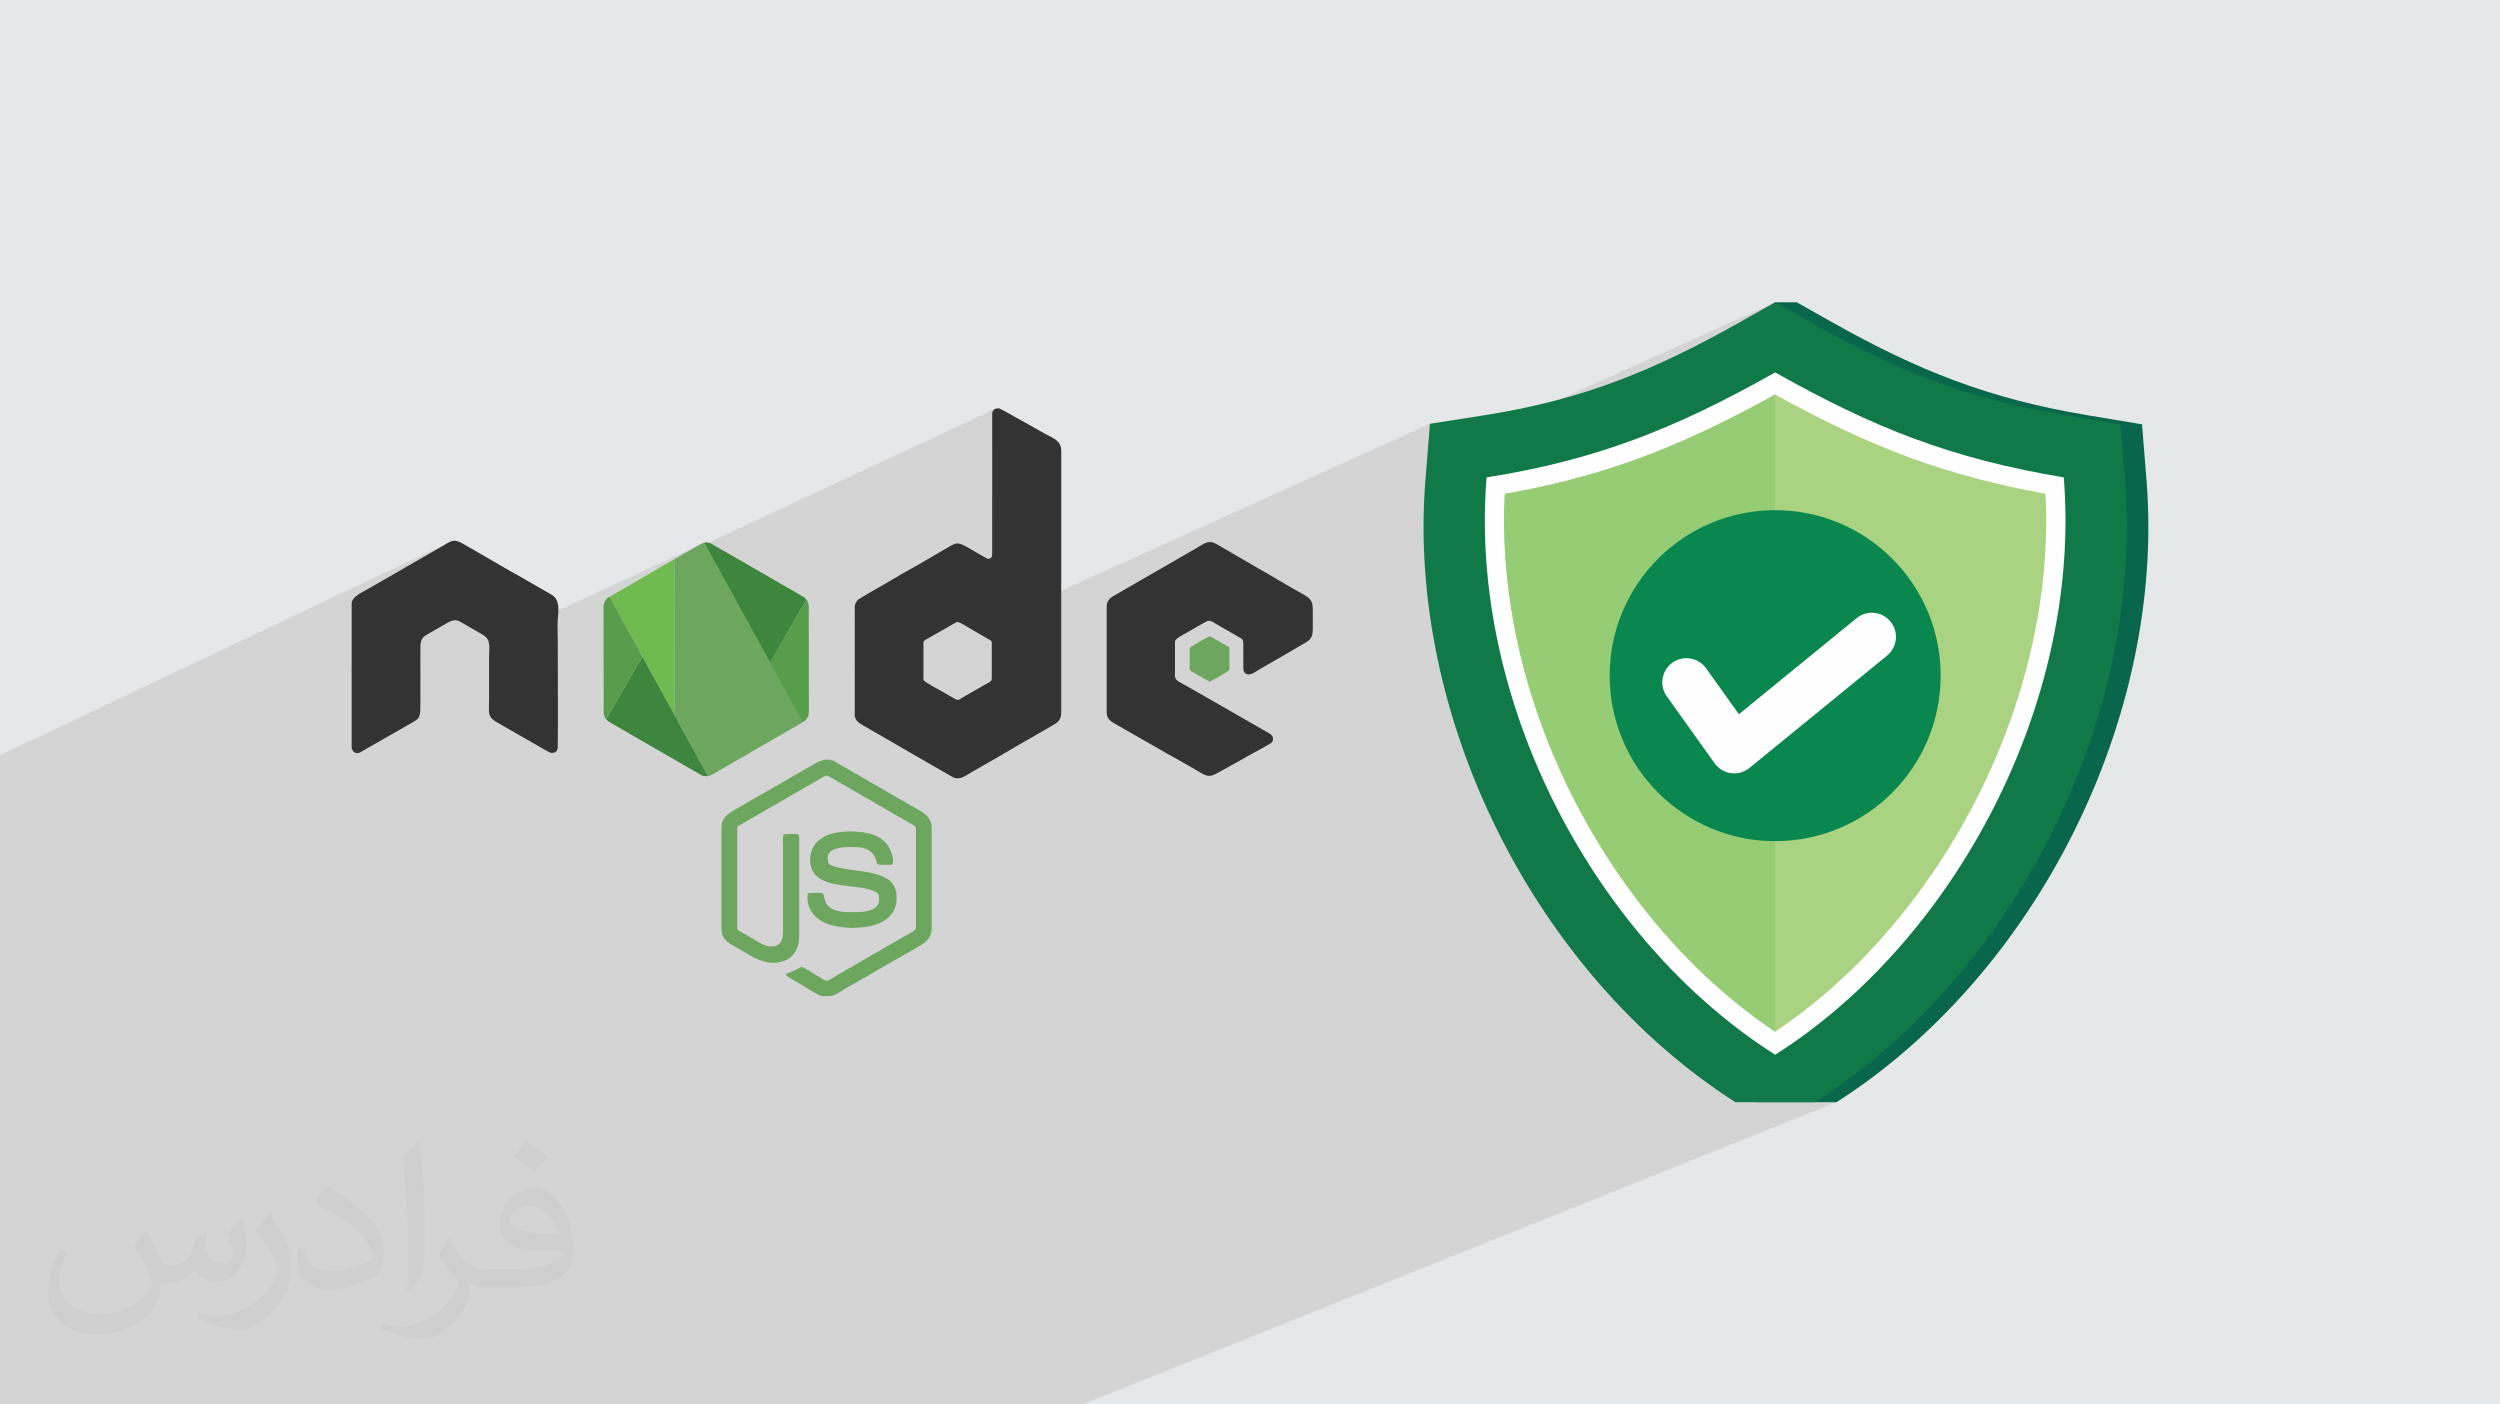 <?xml version="1.0" encoding="UTF-8"?>
<!DOCTYPE svg PUBLIC "-//W3C//DTD SVG 1.1//EN" "http://www.w3.org/Graphics/SVG/1.1/DTD/svg11.dtd">
<!-- Creator: CorelDRAW -->
<svg xmlns="http://www.w3.org/2000/svg" xml:space="preserve" width="94.192mm" height="52.917mm" version="1.1" style="shape-rendering:geometricPrecision; text-rendering:geometricPrecision; image-rendering:optimizeQuality; fill-rule:evenodd; clip-rule:evenodd"
viewBox="0 0 9419.16 5291.66"
 xmlns:xlink="http://www.w3.org/1999/xlink"
 xmlns:xodm="http://www.corel.com/coreldraw/odm/2003">
 <defs>
  <style type="text/css">
   <![CDATA[
    .fil8 {fill:#07664C}
    .fil13 {fill:#0A874E}
    .fil9 {fill:#117848}
    .fil3 {fill:#333333}
    .fil6 {fill:#3E863D}
    .fil7 {fill:#579D4B}
    .fil4 {fill:#6DA65E}
    .fil5 {fill:#70BB4F}
    .fil12 {fill:#96CC74}
    .fil11 {fill:#AAD381}
    .fil0 {fill:#E6E7E8}
    .fil10 {fill:#FEFEFE}
    .fil14 {fill:#FEFEFE;fill-rule:nonzero}
    .fil2 {fill:#373435;fill-opacity:0.031}
    .fil1 {fill:#373435;fill-opacity:0.102}
   ]]>
  </style>
 </defs>
 <g id="Layer_x0020_1">
  <polygon class="fil0" points="-0,0 9419.16,0 9419.16,5291.66 -0,5291.66 "/>
  <polygon class="fil1" points="3233.21,5291.66 1725.99,5291.66 1610.94,5291.66 1593.6,5291.66 931.55,5291.66 926.5,5291.66 921.32,5291.66 492.02,5291.66 455.82,5291.66 236.61,5291.66 87.61,5291.66 -0,5291.66 -0,5283.87 -0,5213.64 -0,5189.48 -0,5167.75 -0,5111.1 -0,5098.26 -0,5049.48 -0,5044.18 -0,5038.53 -0,5032.71 -0,5030.96 -0,5010.05 -0,4998.48 -0,4996.33 -0,4979.05 -0,4961.9 -0,4960.93 -0,4960.73 -0,4959.89 -0,4925.39 -0,4923.93 -0,4917.16 -0,4911.34 -0,4899.94 -0,4870.59 -0,4870.08 -0,4868.62 -0,4865.24 -0,4850.86 -0,4843.88 -0,4841.41 -0,4809.16 -0,4800.39 -0,4798.39 -0,4784.74 -0,4783.94 -0,4735.53 -0,4734.85 -0,4729.72 -0,4722.43 -0,4707.96 -0,4698.38 -0,4689.52 -0,4645.54 -0,4623.75 -0,4619.02 -0,4612.29 -0,4607.16 -0,4591.71 -0,4589.76 -0,4589.22 -0,4588.47 -0,4588.42 -0,4586 -0,4547.48 -0,4537.56 -0,4534.23 -0,4531.59 -0,4530.38 -0,4530.14 -0,4523.8 -0,4509.44 -0,4508.82 -0,4502.65 -0,4480.25 -0,4477.63 -0,4472.83 -0,4462.77 -0,4459.54 -0,4442.68 -0,4442.67 -0,4434.58 -0,4428.37 -0,4408.9 -0,4398.91 -0,4392.82 -0,4391.3 -0,4388.41 -0,4372.44 -0,4371.9 -0,4368.6 -0,4335.29 -0,4332.9 -0,4315.31 -0,4306.84 -0,4290.91 -0,4285.67 -0,4281.35 -0,4262.66 -0,4259.45 -0,4257.11 -0,4256.38 -0,4255.78 -0,4255.77 -0,4255.63 -0,4254.45 -0,4254.02 -0,4248.92 -0,4245.78 -0,4236.27 -0,4224.64 -0,4221.2 -0,4201.16 -0,4198.66 -0,4183.04 -0,4169.32 -0,4165.95 -0,4163.14 -0,4162.01 -0,4152.58 -0,4146.8 -0,4135.93 -0,4128.54 -0,4127.57 -0,4127.54 -0,4107.23 -0,4106.36 -0,4100.8 -0,4096.93 -0,4088.59 -0,4086.88 -0,4069.16 -0,4057.86 -0,4035.66 -0,4026.23 -0,4019.96 -0,3978.86 -0,3943.86 -0,3919.94 -0,3918.43 -0,3896.87 -0,3849.84 -0,3849.25 -0,3825.76 -0,3819.01 -0,3807.79 -0,3806.15 -0,3797.82 -0,3791.56 -0,3790.1 -0,3786.52 -0,3779.49 -0,3777.94 -0,3759.02 -0,3754.74 -0,3754.73 -0,3754.71 -0,3739.63 -0,3733.15 -0,3730.06 -0,3718.42 -0,3716.57 -0,3702.56 -0,3699.12 -0,3655.53 -0,3655.52 -0,3650.32 -0,3631 -0,3616.17 -0,3589.68 -0,3589.65 -0,3582 -0,3560.95 -0,3492.3 -0,3491.82 -0,3463.14 -0,3431.63 -0,3428.41 -0,3386.02 -0,3352.05 -0,3344.19 -0,3336.22 -0,3317.94 -0,3317.93 -0,3301.15 -0,3298.59 -0,3292.19 -0,3292.17 -0,3292.1 -0,3291.04 -0,3290.86 -0,3290.5 -0,3289.67 -0,3288.24 -0,3288.01 -0,3281.96 -0,3281.7 -0,3281.13 -0,3243.24 -0,3174.23 -0,3156.96 -0,3136.59 -0,2902 -0,2901.97 -0,2875.37 -0,2872.89 -0,2863.25 -0,2853.28 -0,2848.52 -0,2845.17 1693.96,2042.06 1684.33,2047.26 1672.99,2054 1659.15,2062.02 1652.83,2065.59 1646.64,2069.15 1640.54,2072.7 1634.48,2076.25 1628.41,2079.78 1622.29,2083.31 1616.06,2086.84 1609.69,2090.36 1510.11,2147.8 1497.72,2154.92 1485.35,2162.02 1473.01,2169.09 1460.67,2176.16 1448.34,2183.23 1435.99,2190.31 1423.62,2197.4 1411.23,2204.53 1408.25,2206.24 1405.23,2207.97 1402.17,2209.72 1399.09,2211.47 1396.02,2213.24 1392.98,2215.01 1389.97,2216.77 1387.03,2218.53 1377.37,2224.04 1367.04,2229.65 1356.66,2235.54 1346.82,2241.88 1338.12,2248.85 1331.16,2256.61 1326.54,2265.34 1324.87,2275.2 1324.91,2275.21 1324.91,2515.39 1693.91,2342.38 1699.78,2339.94 1705.61,2338.22 1711.45,2337.3 1717.36,2337.28 1723.38,2338.28 1729.55,2340.38 1735.94,2343.68 1738.15,2345.01 1740.28,2346.27 1742.36,2347.48 1744.41,2348.67 1746.47,2349.84 1748.57,2351.02 1750.75,2352.23 1753.03,2353.48 1821.13,2392.87 1830.49,2400.27 1836.89,2408.48 1840.85,2417.56 1841.83,2422.35 2645,2047.86 2638.68,2050.93 2631.94,2054.54 2629.34,2056.04 2654.27,2044.41 2657.04,2049.69 3749.63,1540.39 3746.21,1542.21 3743.29,1544.7 3740.94,1547.91 3739.23,1551.91 3738.23,1556.76 3738.15,2082.88 3738.16,2086.2 3738.01,2089.87 3737.5,2093.63 3736.43,2097.25 3734.61,2100.49 3731.82,2103.1 3220.4,2336.72 3220.4,2517.68 3605.15,2343.11 3610.02,2343.97 3616.28,2346.29 3623.48,2349.7 3631.16,2353.82 3638.88,2358.26 3646.19,2362.65 3652.62,2366.6 3657.74,2369.74 3667.49,2375.38 5387.5,1596.72 5384.43,1634.85 5468.77,1596.72 5461.11,1691.78 6688.23,1138.84 6637.39,1213.33 6617.32,1241.08 6596.26,1267.03 6574.24,1291.26 6551.3,1313.83 6527.48,1334.82 6502.82,1354.29 6477.33,1372.33 6451.07,1388.99 6424.06,1404.36 6396.34,1418.5 6367.95,1431.49 5449.61,1843.1 5448.15,1866.99 5600.87,1798.6 5596.06,1878.18 5595.8,1890.64 6688.23,1403.02 6653.49,1422.47 6619.14,1441.39 6585.15,1459.8 6551.49,1477.7 6518.12,1495.09 6485,1511.99 6452.11,1528.41 6419.4,1544.33 6386.84,1559.79 6354.4,1574.77 6322.05,1589.29 5744.26,1846.98 5747.48,1846.35 5762.98,1843.22 5778.46,1840.02 5793.92,1836.75 5809.35,1833.39 5824.76,1829.96 5840.15,1826.45 5855.51,1822.86 5870.86,1819.19 5886.18,1815.44 5901.48,1811.61 5916.76,1807.69 5932.02,1803.69 5947.27,1799.61 5962.49,1795.44 5977.69,1791.19 5992.87,1786.85 6008.04,1782.42 6023.19,1777.9 6038.31,1773.3 6053.43,1768.6 6055.18,1768.04 6688.23,1486.32 6703.48,1494.76 6718.76,1503.14 6734.06,1511.47 6749.38,1519.75 6764.72,1527.97 6780.09,1536.13 6795.49,1544.24 6810.91,1552.28 6826.36,1560.26 6841.84,1568.17 6857.35,1576.02 6872.89,1583.81 6888.46,1591.52 6904.07,1599.16 6919.7,1606.73 6935.38,1614.23 6951.09,1621.65 6966.84,1628.99 6982.62,1636.26 6998.45,1643.44 7014.31,1650.54 7030.21,1657.56 7046.16,1664.49 7062.15,1671.34 7078.18,1678.1 7094.26,1684.76 7110.39,1691.34 7126.56,1697.82 7142.78,1704.21 7159.04,1710.5 7175.36,1716.69 7191.73,1722.78 7207.51,1728.54 7223.32,1734.19 7239.13,1739.74 7254.97,1745.18 7270.82,1750.53 7286.7,1755.77 7302.59,1760.91 7318.49,1765.95 7334.42,1770.89 7350.37,1775.74 7366.34,1780.5 7382.32,1785.15 7398.33,1789.72 7414.36,1794.19 7430.41,1798.58 7446.48,1802.87 7462.57,1807.08 7478.69,1811.19 7494.83,1815.23 7510.99,1819.18 7527.17,1823.04 7543.38,1826.82 7559.61,1830.53 7575.87,1834.15 7592.15,1837.69 7608.45,1841.16 7624.78,1844.55 7641.14,1847.87 7657.52,1851.11 7673.92,1854.28 7690.36,1857.37 7706.82,1860.4 7708.13,1890.57 7708.98,1920.76 7709.36,1950.95 7709.29,1981.14 7708.77,2011.33 7707.8,2041.52 7706.39,2071.68 7704.54,2101.83 7702.26,2131.95 7699.54,2162.04 7696.4,2192.1 7692.85,2222.11 7688.87,2252.08 7684.48,2281.99 7679.69,2311.84 7674.49,2341.63 7668.89,2371.35 7662.9,2401 7656.51,2430.57 7649.75,2460.05 7642.6,2489.44 7635.07,2518.73 7627.17,2547.92 7618.9,2577.01 7610.27,2605.98 7601.28,2634.83 7591.93,2663.56 7582.23,2692.16 7572.19,2720.62 7561.8,2748.94 7551.08,2777.12 7540.02,2805.15 7523.65,2844.91 7506.55,2884.5 7488.71,2923.9 7470.15,2963.09 7450.88,3002.06 7430.9,3040.77 7410.22,3079.2 7388.84,3117.34 7366.79,3155.16 7344.05,3192.65 7320.65,3229.77 7296.59,3266.5 7271.87,3302.83 7246.51,3338.74 7220.5,3374.19 7193.87,3409.18 7166.62,3443.67 7138.75,3477.65 7110.27,3511.09 7081.19,3543.98 7051.52,3576.28 7021.26,3607.99 6990.43,3639.07 6959.03,3669.51 6927.06,3699.28 6894.55,3728.36 6861.48,3756.73 6827.88,3784.37 6793.74,3811.25 6759.09,3837.36 6723.91,3862.68 6688.23,3887.17 6607.94,3919.81 6625.22,3932.22 6688.23,3973.97 6482.29,4057.4 6549.78,4106.18 6619.71,4152.81 6837.97,4152.81 6919.25,4152.81 4077.52,5291.66 3999.93,5291.66 3791.59,5291.66 3714.05,5291.66 3435.6,5291.66 "/>
  <path class="fil2" d="M550.85 4636.82c17.98,27.25 29.64,53.44 41.02,82.55 8.46,16.94 12.95,48.16 52.65,48.16 11.63,0 28.32,-3.43 43.13,-11.63 16.66,-8.74 29.36,-21.97 35.99,-42.06l15.87 -53.44 38.63 -19.05 2.64 2.64c-5.28,20.12 -6.6,39.42 -6.6,54.51 0,44.7 38.63,61.65 69.32,61.65 17.98,0 34.14,-8.74 34.14,-25.15 0,-21.16 -8.99,-57.15 -20.65,-89.43 17.98,-17.98 35.99,-35.99 56.62,-50.55l3.17 1.6c8.99,38.1 14.02,75.67 14.02,100.81 0,24.61 -10.85,51.87 -19.84,69.6 -18.52,34.92 -51.33,62.71 -91.01,62.71 -30.15,0 -63.75,-15.09 -86.79,-43.13l-1.32 0c-21.69,27 -55.3,51.33 -109.02,51.33l-16.66 0c-2.64,35.46 -10.31,60.58 -21.97,83.08 -32,62.43 -127,106.63 -216.43,106.63 -124.36,0 -186.79,-71.7 -186.79,-167.21 0,-59 19.3,-113.77 48.95,-152.65l24.33 10.06c-18.52,35.46 -30.96,68.78 -30.96,101.6 0,89.43 72.77,132.03 156.64,132.03 77.8,0 174.09,-49.48 191.57,-106.88 -6.6,-62.71 -30.15,-92.07 -66.14,-149.22 10.85,-19.05 24.87,-38.1 42.34,-58.47l3.17 0 0 0 0 0 -0.02 -0.09zm1434.31 -336.55c26.19,16.41 51.87,35.71 76.99,57.94 -14.02,19.84 -31.5,37.85 -53.19,53.72 -25.15,-20.37 -50.27,-37.85 -75.95,-56.36 17.45,-19.58 34.67,-38.35 52.12,-55.3l0 0 0 0 0 0 0 0 0 0 0.03 0zm13.49 244.48c-42.34,0 -76.99,27.79 -76.99,48.41 0,44.2 84.66,57.94 186,57.4 -12.7,-51.87 -57.15,-105.84 -109.02,-105.84l0.01 0.03zm-95 236.55c55.04,0 103.2,-1.6 139.95,-10.85 41.02,-10.31 75.67,-30.96 75.67,-45.24 0,-3.71 0,-8.2 -1.32,-11.91 -23.01,2.11 -49.48,2.11 -72.49,2.11 -74.6,0 -131.75,-16.94 -154.25,-58.75 -5.56,-11.63 -9.52,-24.61 -9.52,-39.42 0,-40.49 17.45,-79.91 48.16,-107.16 25.65,-22.48 53.97,-36.5 82.8,-36.5 52.12,0 93.65,41.81 122.76,107.7 15.87,35.99 26.72,77.52 26.72,129.92 0,34.92 -9.52,64.29 -31.22,85.98 -40.49,39.17 -115.09,53.97 -229.39,53.97l-51.87 0 0 0 -13.49 0c-28.32,0 -48.69,-5.03 -64.82,-17.45l-2.64 0c0.79,6.6 1.32,12.95 1.32,19.05 0,25.65 -8.46,58.47 -25.65,84.66 -50.8,75.41 -105.84,108.2 -153.47,108.2 -48.16,0 -107.16,-18.52 -160.35,-42.6l9.52 -18.52c17.2,7.14 41.02,11.91 73.81,11.91 85.98,0 198.96,-82.55 212.98,-163.25 -3.17,-6.6 -8.99,-15.34 -17.2,-24.61 -25.15,-29.9 -41.02,-54.76 -55.83,-80.95 12.7,-25.15 24.33,-45.24 35.18,-63.5l4.5 -0.53c36.78,74.88 70.1,117.73 144.45,117.73l11.63 0 0 0 53.97 0 0 0 0 0 0 0 0 0 0 0 0.09 0.01zm-372.54 79.12c6.35,-34.39 6.88,-73.02 6.88,-109.02l0 -53.44c0,-99.75 -12.7,-244.73 -23.01,-339.19 17.98,-19.3 43.13,-42.06 62.97,-57.4l5.82 1.6c13.49,118.8 16.66,256.39 16.66,383.64 0,33.35 -1.32,65.89 -4.5,89.69 -1.85,30.15 -19.3,52.91 -56.62,87.83l-8.2 -3.71zm-383.38 -157.43c1.85,46.84 24.87,83.62 105.31,83.62 50.01,0 92.33,-12.95 139.17,-35.18 8.46,-3.71 12.95,-8.74 12.95,-12.95 0,-29.36 -22.48,-68.25 -60.32,-103.71 -36.78,-33.35 -85.47,-62.71 -130.96,-82.3 -15.62,-6.6 -20.65,-13.49 -20.65,-20.12 0,-13.49 17.98,-41.81 32.82,-62.18l5.03 -0.53c52.12,27.25 110.34,67.74 153.47,112.7 39.17,41.53 63.5,83.62 63.5,129.39 0,33.86 -10.31,65.61 -27,95.25 -57.15,28.83 -118.01,50.8 -178.33,50.8 -73.28,0 -123.29,-34.39 -123.29,-115.09 0,-8.74 0,-22.22 3.17,-39.7l25.15 0 0 0 0 0 0 0 0 0 0 0 -0.02 0zm-132.57 -133.1l45.52 73.56c16.66,27.25 32.28,56.9 32.28,103.71l0 59.79c0,48.41 -30.96,100.28 -80.95,151.61 -39.17,34.67 -73.81,49.48 -105.84,49.48 -47.62,0 -102.13,-14.81 -165.1,-41.81l7.14 -18.52c19.84,5.28 42.85,9.78 71.17,9.78 90.5,-0.53 183.08,-66.67 225.42,-147.37 5.03,-9.27 6.88,-17.98 6.88,-24.08 0,-9.27 -5.03,-19.58 -8.99,-28.83 -23.01,-43.38 -48.69,-83.08 -76.99,-119.86 14.81,-23.29 29.64,-45.77 45.77,-68l3.71 0.53 0 0 0 0 0 0 0 0 0 0 -0.02 0.01z"/>
  <g id="_1472696993728">
   <g id="_2337189241488">
    <path class="fil3" d="M3606.56 2637.34c-2.98,0 -57.56,-32.72 -65.06,-36.78 -5.56,-3.01 -62.24,-32.31 -62.24,-39.61l0 -140.04c0,-8.02 7.13,-9.84 12.45,-13.02l113.44 -64.78c10.73,0 41.11,19.68 52.59,26.63l64.53 37.31c4.37,2.6 14.42,6.63 14.42,12.45l0 138.63c0,10.4 -15.31,15.11 -29.11,23.22l-82.57 47.56c-4.59,2.63 -11.74,8.42 -18.45,8.42l0 0.01zm115.99 -531.87c-3.93,0 -71.83,-40.44 -81.56,-45.76 -37.77,-20.62 -39.62,-14.25 -85.29,11.88 -39.61,22.66 -84.65,50.29 -123.62,71.58 -47.94,26.18 -101.04,59.67 -148.97,85.85l-49.62 29.59c-5.25,4.46 -13.09,17.26 -13.09,26.51l0 410.22c0,6.08 2.13,10.26 4.18,14.21 1.68,3.26 1.56,3.12 3.93,5.97 7.72,9.33 18.29,14.77 28.74,20.76 8.33,4.76 15.95,8.94 24.24,13.96 8.24,5 16.94,9.95 25.19,14.41l123.67 71.54c8.91,5.27 16.48,9.26 25.12,14.5l136.47 78.54c24.84,10.76 44.96,-6.05 70.4,-21.1l51.26 -29.38c47.62,-25.93 102.5,-60.33 151.4,-87.65l102.28 -58.97c18.92,-10.23 31.13,-20.27 31.13,-49.51l0 -983.1c0,-37.72 -24.9,-45.97 -58.95,-64.12l-103.28 -57.98c-3.27,-1.82 -5.06,-2.43 -8.34,-4.39 -10.79,-6.45 -60.55,-34.77 -65.67,-34.77 -12.28,0 -22.29,4.38 -23.94,18.5l-0.08 526.12c0.07,8.19 0.55,22.6 -15.58,22.6l-0.02 -0.01z"/>
    <path class="fil3" d="M1324.91 2275.21l0 538.95c0,16.27 14.5,28.1 30.09,21.62 2.78,-1.16 5.72,-3.32 9.03,-5.14 3.78,-2.07 5.48,-3.29 8.97,-5.18 6.1,-3.3 11.57,-6.78 17.96,-10.34l143.91 -82.43c37.52,-22.18 48.91,-20.44 48.9,-65.67 0,-75.89 0.42,-151.88 -0.02,-227.76 -0.11,-19.01 4.17,-32.97 14.93,-41.65 6.14,-4.96 10.69,-6.94 17.34,-10.94l71.94 -41.25c16.02,-8.83 30.63,-12.25 47.98,-1.74 6.05,3.65 10.84,6.38 17.09,9.8l68.1 39.39c29.4,18.75 21.5,45.17 21.5,86.02l0 161.25c0,41.06 -7.74,59.34 27.46,80.02 11.94,7.02 22.25,12.54 34.17,19.59 11.71,6.94 22.29,13.04 34.11,19.64 23.36,13.05 45.73,26.04 68.41,39.11 6.68,3.85 64.09,38.26 70.65,38.26 11.94,0 22.24,-3.67 23.92,-18.51 1.48,-13.07 0.12,-378.39 0.12,-414.34 0,-21.32 -2.02,-54.93 0.21,-74.76 3.78,-33.69 6.58,-70.42 -22.74,-88.01l-119.41 -68.73c-44.26,-24.19 -98.86,-56.77 -143.72,-82.61l-71.78 -41.39c-38.02,-21.25 -43.96,-9.25 -84.88,13.61 -17.07,9.54 -32.23,18.95 -49.46,28.34l-99.58 57.44c-33.09,19.04 -65.78,37.68 -98.88,56.73 -7.85,4.53 -16.45,9.32 -24.2,14 -24.35,14.69 -62.16,28.7 -62.16,56.67l0.04 0.01z"/>
    <path class="fil3" d="M4169.56 2285.12l0 398.9c0,25.03 17.08,35.1 33.5,44.28l149.57 85.26c48.2,28.51 100.55,56.16 148.74,84.66 44.42,26.28 51.07,34.36 89.65,12.07 33.59,-19.42 73.25,-39.6 105.33,-58.75 22.86,-13.63 51.85,-27.8 76.38,-42.43 9.71,-5.79 23.45,-9.87 23.45,-24.64 0,-12.2 -6.8,-17.02 -14.93,-21.85 -8.44,-5.02 -15.74,-9.21 -24.25,-13.96l-240.9 -138.19c-16.08,-8.7 -31.36,-18.2 -47.67,-27.32 -19.27,-10.76 -41.45,-18.83 -41.45,-34.92l0 -130.14c0,-12.06 29.5,-26.14 42.92,-33.45 11.94,-6.51 75.87,-45.75 82.98,-45.75 12.35,0 20.55,7.14 32.62,14.08l83.46 48.09c11.77,6.69 15.64,8.23 15.52,26.91l-0.09 87.8c-0.03,8.22 1.09,12.54 4.2,17.01 13.37,19.18 36.63,1.42 53.59,-8.84l48.27 -28.12c5.07,-3.07 10.43,-6.23 16.12,-9.33l64.5 -37.33c10.71,-6.13 20.76,-12.6 32.12,-18.79 29.19,-15.95 42.93,-23.51 42.93,-58.93l0 -76.39c0,-39.55 -17.25,-45.44 -53.31,-65.5 -50.32,-27.98 -102.02,-60.18 -152.24,-88.25 -8.82,-4.94 -16.56,-10.01 -25.03,-14.58l-127.02 -73.85c-33.85,-20.45 -45.1,-8.89 -83.15,13.61l-301.41 173.88c-16.69,9.09 -34.44,19.74 -34.44,44.77l0.04 -0.01z"/>
    <path class="fil4" d="M2540.15 2108.31c1.78,27.75 0.25,111.88 0.25,145.69 0,33.49 1.9,423.41 -0.72,437.02l31.21 58.14c17.72,29.26 45.79,83.87 64.31,116.79 10.81,19.2 22.09,39.46 32.03,58.53 13.83,-3.14 39.63,-19.28 53.2,-27.5l73.56 -42.43c6.76,-4.09 36.19,-19.97 41.56,-24.83 4.71,-1.07 142.68,-81.87 149.57,-85.71l34.01 -19.7c2.05,-1.21 0.97,-0.41 2.71,-1.66 2.06,-1.48 0.89,-0.42 2.46,-2.11 -3.42,-5.29 -1.22,-30.49 -1.22,-39.21l-109.46 -214.97c3.23,4.1 1.75,3.57 5.91,6.06 1.84,-4.14 3.29,-5.74 4.74,-10.88l55.42 -101.59c9.38,-17.16 18.28,-33.65 28.15,-51.07 4.88,-8.59 9.2,-16.97 13.98,-25.67l14.67 -25.42c-2.64,-8.34 -79.67,-49.4 -89.05,-54.8l-91.4 -52.87c-10.53,-6.38 -20.18,-11.24 -30.6,-17.49 -44.63,-26.76 -94.45,-53.31 -138.07,-79.77 -25,-15.16 -36.68,-8.48 -55.43,1.68l-61.1 35.09c-5.4,3.23 -9.84,5.74 -15.2,8.83 -2.93,1.69 -4.43,2.68 -8.1,4.64 -1.84,0.99 -2,0.97 -3.6,2.06 -0.24,0.16 -0.58,0.41 -0.83,0.57l-2.96 2.56 0 0.02z"/>
    <path class="fil4" d="M2718.24 3116.86l0 383.34c0,36.83 25.69,52.71 51.85,66.96 9.12,4.97 17.06,10.27 25.95,15.09 30.34,16.43 69.29,45.26 114.57,45.26 32.13,0 56.88,-9.43 73.22,-25.8 18.59,-18.64 27.22,-45.05 27.22,-73.22l0 -374.85c0,-6.85 -4.47,-11.32 -11.32,-11.32 -58.82,0 -49.51,-7.76 -49.51,49.51l0 297.05c0,30.9 3.59,65.58 -29.48,75.2 -31.98,9.3 -58.1,-13.27 -83.68,-27.11l-31.39 -18.13c-5.54,-3.32 -10.36,-6.09 -16.23,-9.24 -5.76,-3.09 -11.79,-5.66 -11.79,-13.67l0 -374.84c0,-9.57 9.56,-12.15 16.38,-16.17l297.73 -171.89c3.94,-2.26 6.65,-3.66 10.79,-6.19 16.19,-9.89 18.96,-2.4 33.41,5.68l286.98 165.67c8.64,5.24 28.04,11.85 28.04,22.9l0 374.84c0,11.46 -28.55,23.59 -37.76,28.72l-169.58 97.78c-14.55,8.61 -28.57,17.04 -43.03,24.86l-42.18 24.31c-46.37,28.07 -39.52,28.71 -67.53,11.87 -9.26,-5.58 -64.15,-40.42 -69.93,-40.42 -3.19,0 -11.65,5.1 -14.42,6.8 -5.33,3.26 -9.02,5.08 -15.08,7.56 -5.27,2.17 -8.64,3.76 -15.25,5.97 -19.79,6.63 -19.99,9.42 -2.56,19.9 6.41,3.85 11.63,6.67 17.87,10.43 12.13,7.33 23.21,13.67 35.53,21.04 14.78,8.86 59.17,38.64 74.53,38.64 39.96,0 36.81,-0.21 78.96,-25.72 41.51,-25.14 84.74,-48.02 126.43,-73.02l51.09 -29.55c18.11,-10.11 116.87,-65.61 125.82,-73.63 15.91,-14.26 26.52,-30.45 26.52,-54.11l0 -377.68c0,-49.69 -43.85,-64.03 -78.08,-84.6 -17.41,-10.47 -34.75,-19.67 -51.98,-30.05 -42.43,-25.59 -86.69,-48.98 -129.06,-74.63l-90.72 -52.15c-4.87,-2.71 -8.38,-5.36 -13.23,-7.99 -37.28,-20.18 -65.14,0.64 -91,14.63 -8.6,4.65 -17.31,9.63 -26.09,14.94 -9.08,5.5 -17.05,9.67 -25.98,15.04 -50.72,30.49 -103.04,59.36 -154.38,88.91l-77.07 44.58c-27.65,16.36 -54.56,31.02 -54.56,68.5l-0.02 0z"/>
    <path class="fil5" d="M2297.21 2248.35l30.61 56.68c16.28,33.03 82.89,146.91 92.43,169.56l119.42 216.43c2.62,-13.6 0.72,-403.52 0.72,-437.01 0,-33.81 1.54,-117.94 -0.25,-145.7 -6.38,1.42 -76.96,44.12 -91.17,51.85l-151.78 88.19 0.02 0z"/>
    <path class="fil4" d="M3052.07 3237.11c0,119.69 158.32,88.58 235.64,117.99 23.04,8.76 24.64,15.32 24.64,34.77 0,51.45 -81.64,46.68 -117.41,46.68 -25,0 -54.27,-6.63 -68.75,-17.54 -8.27,-6.23 -14.21,-15.38 -17.73,-26.11 -2.01,-6.08 -2.91,-9.38 -4.18,-17.06 -2.7,-16.41 -14.82,-11.45 -52.21,-11.45 -11.54,0 -9.9,9.28 -9.9,18.39 0,50.42 35.93,84.85 81.16,99.9 10.19,3.38 18.53,5.33 29.27,7.49 43.85,8.87 98.68,7.5 140.87,-4.63 12.75,-3.67 19.93,-6.88 30.21,-12.22 15.49,-8.05 23.72,-16.08 34.26,-27.98 3.59,-4.05 5.58,-8.07 8.45,-12.77 4.26,-6.99 9.52,-22.74 10.68,-31.75 3.42,-26.46 -0.92,-52.8 -12.37,-68.99 -13.04,-18.39 -27.32,-25.03 -49.51,-33.95 -42.02,-16.92 -140.07,-20.27 -177.08,-35.1 -19.52,-7.83 -19.57,-13.35 -19.57,-31.35 0,-45.19 83.34,-40.39 108.96,-39.67 34.17,0.98 59.96,13.63 71.54,43.04 10.48,26.61 -6.99,23.49 55.72,23.49 20.78,0 4.32,-45.74 0.95,-53.29 -16.64,-37.27 -45.41,-56.87 -84.5,-65.45 -51.07,-11.2 -130.67,-11.11 -172.51,16.87 -13.09,8.76 -24.22,16.76 -32.47,31.17 -8.36,14.62 -14.19,32.28 -14.19,49.48l0.03 0.04z"/>
    <path class="fil6" d="M2283.41 2709.49c8.06,8.73 10.56,10.19 21.29,16.04l46.68 26.88c8.67,4.74 15.61,9.37 24.1,14.11 16.56,9.21 31.02,18.31 47.61,27.36 8.23,4.49 15.38,8.73 23.28,13.49 8.28,4.98 16.14,9.08 24.23,13.96l166.02 95.68c11.93,6.74 12.66,7.5 30.62,7.5 -9.93,-19.07 -21.22,-39.35 -32.03,-58.54 -18.51,-32.92 -46.59,-87.52 -64.3,-116.79l-31.22 -58.14 -119.42 -216.43c-11.59,17.81 -23.87,39.77 -34.78,59.12l-102.07 175.77 -0.01 -0.01z"/>
    <path class="fil7" d="M2283.41 2709.49l102.06 -175.78c10.9,-19.35 23.2,-41.3 34.79,-59.12 -9.54,-22.65 -76.15,-136.53 -92.43,-169.56l-30.62 -56.68c-12.62,5.51 -23.04,19.73 -23.19,38.12l0.39 401.46c0.98,7.5 4.5,17.04 9.01,21.54l-0.01 0.02z"/>
    <path class="fil4" d="M4482.16 2446.38l0 72.14c0,9.73 8.81,11.9 15.31,15.83l59.67 33.69c1.11,0 74.97,-38.31 74.97,-45.27l0 -77.8c0,-5.18 -1.44,-6.85 -5.12,-9.03l-49.56 -28.24c-5.36,-2.92 -15.11,-10.28 -20.07,-10 -4.71,0.25 -52.32,28.58 -59.72,33.03 -8.43,5.08 -15.48,6.78 -15.48,15.64l0 0.01z"/>
    <path class="fil6" d="M3038.1 2259.41c-8.06,-8.73 -10.56,-10.21 -21.29,-16.05l-46.68 -26.87c-8.67,-4.74 -15.61,-9.37 -24.1,-14.1 -16.56,-9.21 -31.03,-18.32 -47.61,-27.38 -8.23,-4.48 -15.39,-8.73 -23.28,-13.48 -8.28,-4.99 -16.14,-9.08 -24.24,-13.96l-166.02 -95.67c-11.92,-6.74 -12.65,-7.49 -30.61,-7.49 9.93,19.07 21.22,39.34 32.03,58.53 18.51,32.92 46.58,87.53 64.3,116.79l31.22 58.14 119.42 216.44c11.59,-17.82 23.87,-39.77 34.78,-59.13l102.07 -175.77 0.01 0z"/>
    <path class="fil7" d="M3038.1 2259.41l-102.06 175.77c-10.9,19.36 -23.2,41.31 -34.79,59.13 9.54,22.65 76.15,136.53 92.43,169.55l30.62 56.69c12.62,-5.51 23.04,-19.73 23.19,-38.13l-0.39 -401.46c-0.98,-7.49 -4.5,-17.05 -9.01,-21.54l0.01 -0.01z"/>
   </g>
   <g>
    <path class="fil8" d="M6619.71 4152.81c-754.4,-482.37 -1239.95,-1450.74 -1167.95,-2344.95l17.01 -211.14 209.25 -32.94c367.11,-57.77 750.67,-44.6 959.37,-350.45l50.84 -74.49 81.28 0 132.06 74.49c324.25,182.85 593.26,289.4 961.8,350.85l206.99 34.51 16.87 209.17c71.99,894.21 -413.56,1862.58 -1167.98,2344.95l-299.54 0z"/>
    <path class="fil9" d="M6538.48 4152.81c-754.44,-482.37 -1239.98,-1450.74 -1167.98,-2344.95l17 -211.14 209.25 -32.92c367.1,-57.79 636.87,-168.59 959.36,-350.47l132.12 -74.49 132.06 74.49c324.3,182.85 593.26,289.4 961.81,350.86l206.99 34.5 16.86 209.17c71.98,894.21 -413.56,1862.58 -1167.98,2344.95l-299.49 0z"/>
    <path class="fil10" d="M6688.23 1403.02c-372.79,210.22 -672.51,330.29 -1087.36,395.58 -68.24,847.45 408.85,1744.48 1087.36,2175.37 678.5,-430.89 1155.57,-1327.92 1087.37,-2175.37 -422.67,-70.47 -714.63,-185.36 -1087.37,-395.58z"/>
    <path class="fil11" d="M5669.61 1860.88c-16.41,321.59 47.15,646.27 166.81,944.26 170.59,424.88 468.51,825.21 851.81,1082.03 383.29,-256.82 681.16,-657.15 851.79,-1082.02 119.71,-298.13 183.27,-623 166.8,-944.75 -175.73,-31.92 -346.81,-75.62 -515.09,-137.62 -174.87,-64.44 -340.9,-146.21 -503.5,-236.46 -170.76,94.81 -345.32,180.51 -529.49,246.81 -159.89,57.59 -322.34,98.66 -489.13,127.75z"/>
    <path class="fil12" d="M5669.61 1860.88c-16.41,321.59 47.15,646.27 166.81,944.26 170.64,424.87 468.51,825.21 851.81,1082.03l0 -2400.85c-170.76,94.81 -345.32,180.51 -529.49,246.81 -159.89,57.59 -322.34,98.66 -489.13,127.75z"/>
    <path class="fil13" d="M6688.23 1922.08c344.37,0 623.57,279.17 623.57,623.57 0,344.38 -279.2,623.57 -623.57,623.57 -344.42,0 -623.57,-279.19 -623.57,-623.57 0,-344.4 279.15,-623.57 623.57,-623.57z"/>
    <path class="fil14" d="M6279.85 2623.53c-29.14,-40.93 -19.53,-97.74 21.38,-126.86 40.95,-29.12 97.74,-19.54 126.88,21.38l123.49 172.94 443.47 -361.99c38.97,-31.69 96.25,-25.79 127.91,13.17 31.71,38.98 25.81,96.25 -13.16,127.93l-516.49 421.6c-2.07,1.82 -4.29,3.57 -6.63,5.22 -40.92,29.12 -97.74,19.55 -126.84,-21.38l-180.01 -252.01z"/>
   </g>
  </g>
 </g>
</svg>
